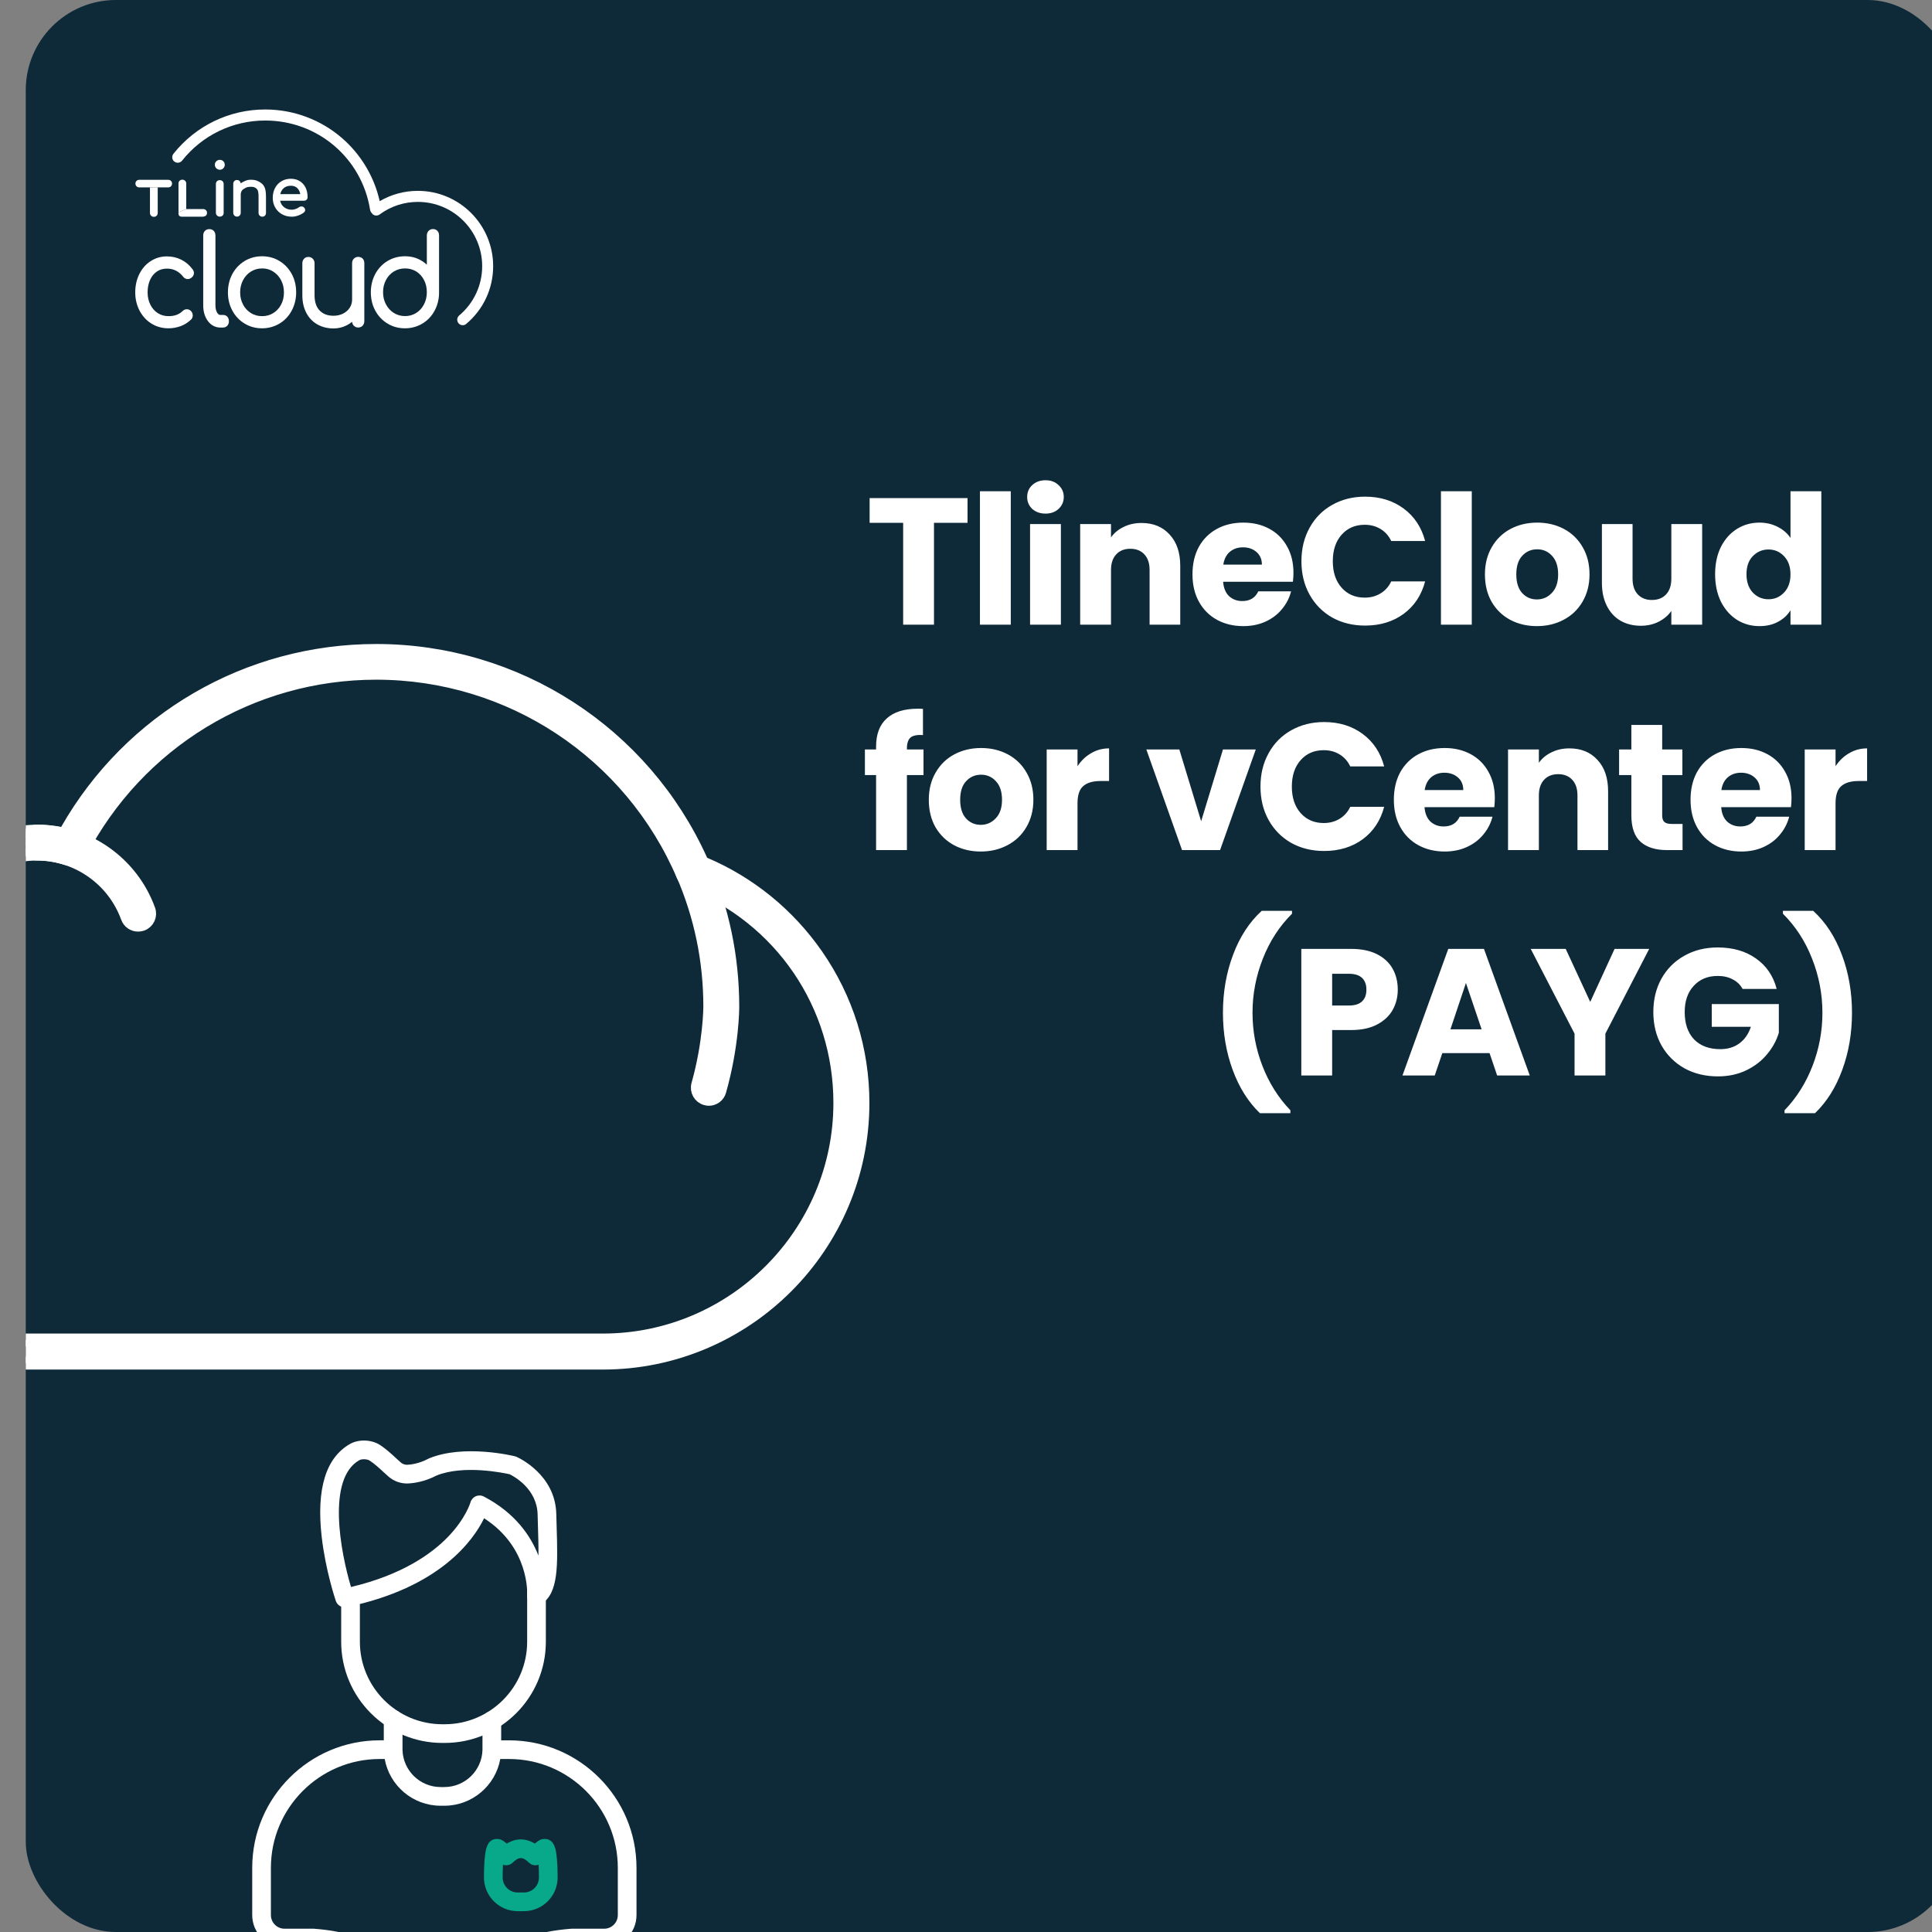 <svg width="300" height="300" viewBox="0 0 300 300" fill="none" xmlns="http://www.w3.org/2000/svg">
<rect x="0" y="0" width="300" height="300" fill="#808080" stroke="none"/>
<g clip-path="url(#clip0_1029_6149)">
<g clip-path="url(#clip1_1029_6149)">
<rect x="4" width="300" height="300" rx="14" fill="#0E2938"/>
<path d="M-13.063 150.483L-12.515 150.153L-12.586 149.517C-12.662 148.827 -12.707 148.165 -12.707 147.509C-12.707 137.343 -4.427 129.063 5.739 129.063C6.929 129.063 8.108 129.183 9.293 129.411L9.996 129.546L10.351 128.924C20.207 111.637 38.43 101 58.425 101C80.264 101 99.944 113.765 108.893 133.602L109.053 133.958L109.412 134.111C116.422 137.095 122.421 141.975 126.805 148.272C131.514 155.047 134 163.002 134 171.272C134 193.542 115.878 211.665 93.591 211.665H3.972C-14.206 211.665 -29 196.871 -29 178.694C-29 167.085 -22.942 156.451 -13.063 150.483ZM-9.662 152.659L-9.666 152.66C-19.374 157.77 -25.394 167.746 -25.394 178.678C-25.394 194.886 -12.205 208.075 4.003 208.075H93.591C113.892 208.075 130.41 191.557 130.41 171.256C130.41 156.017 121.239 142.556 107.048 136.975L107.043 136.973C106.594 136.799 106.241 136.454 106.06 136.022L106.057 136.016C97.905 116.902 79.212 104.542 58.425 104.542C39.051 104.542 21.428 115.246 12.481 132.475L12.479 132.48C12.085 133.247 11.179 133.62 10.348 133.355C8.845 132.86 7.307 132.621 5.755 132.621C-2.442 132.621 -9.117 139.296 -9.117 147.493C-9.117 148.539 -8.997 149.631 -8.759 150.704C-8.585 151.49 -8.966 152.295 -9.662 152.659Z" fill="white" stroke="white" stroke-width="2"/>
<path d="M109.609 170.636L109.594 170.631L109.58 170.627C108.636 170.363 108.08 169.374 108.346 168.42C110.196 161.863 110.215 156.411 110.215 156.317C110.215 149.141 108.769 142.188 105.927 135.659L105.926 135.657C105.528 134.749 105.946 133.702 106.852 133.315L106.861 133.311C107.769 132.913 108.816 133.33 109.203 134.237L109.206 134.243C112.241 141.22 113.789 148.65 113.789 156.317V156.317C113.789 156.524 113.789 162.293 111.773 169.406L111.77 169.416C111.559 170.19 110.853 170.702 110.075 170.702C109.905 170.702 109.752 170.681 109.609 170.636ZM19.756 142.471L19.756 142.47C17.622 136.583 12.009 132.621 5.755 132.621C4.763 132.621 3.968 131.827 3.968 130.834C3.968 129.845 4.775 129.047 5.755 129.047C13.503 129.047 20.486 133.957 23.131 141.272L23.131 141.272C23.467 142.199 22.992 143.217 22.063 143.557C21.861 143.627 21.657 143.658 21.443 143.658C20.704 143.658 20.022 143.209 19.756 142.471Z" fill="white" stroke="white" stroke-width="2"/>
<path d="M69.044 270.642H68.695C60.029 270.642 52.979 263.592 52.979 254.926V247.929C52.979 247.129 53.63 246.478 54.43 246.478C55.231 246.478 55.882 247.129 55.882 247.929V254.926C55.882 261.991 61.631 267.74 68.695 267.74H69.044C76.108 267.74 81.857 261.991 81.857 254.926V247.1C81.857 246.299 82.508 245.648 83.309 245.648C84.109 245.648 84.76 246.299 84.76 247.1V254.926C84.76 263.592 77.71 270.642 69.044 270.642Z" fill="white"/>
<path d="M74.776 306.312H62.644C60.404 306.312 58.972 305.586 57.456 304.817C55.567 303.859 53.427 302.773 48.655 302.394H44.185C41.416 302.394 39.164 300.142 39.164 297.373V290.03C39.164 279.115 48.043 270.236 58.958 270.236H59.596V266.971C59.596 266.17 60.247 265.52 61.048 265.52C61.848 265.52 62.499 266.168 62.499 266.971L62.501 271.631C62.501 271.651 62.501 271.668 62.501 271.687C62.501 271.699 62.501 271.711 62.501 271.723C62.581 274.918 65.205 277.492 68.419 277.492H69C72.212 277.492 74.836 274.921 74.918 271.728C74.918 271.714 74.918 271.701 74.918 271.687L74.921 267.167C74.921 266.366 75.571 265.715 76.372 265.715C77.153 265.715 77.792 266.332 77.823 267.106C77.823 267.111 77.823 267.116 77.823 267.123C77.823 267.125 77.823 267.125 77.823 267.128V267.13C77.823 267.135 77.823 267.14 77.823 267.147V267.15C77.823 267.15 77.823 267.15 77.823 267.152C77.823 267.157 77.823 267.162 77.823 267.169V270.238H79.042C89.957 270.238 98.836 279.117 98.836 290.032V297.375C98.836 300.144 96.584 302.396 93.815 302.396H88.818C84.075 302.773 81.937 303.857 80.051 304.815C78.537 305.581 77.107 306.307 74.877 306.312C74.843 306.312 74.809 306.312 74.776 306.312ZM74.747 303.409C74.734 303.409 74.722 303.412 74.71 303.412C74.722 303.412 74.734 303.412 74.747 303.409ZM58.958 273.138C49.644 273.138 42.066 280.716 42.066 290.03V297.373C42.066 298.541 43.017 299.491 44.185 299.491H48.713C48.749 299.491 48.788 299.494 48.824 299.496C54.208 299.915 56.844 301.252 58.769 302.229C60.172 302.94 61.098 303.412 62.644 303.412H74.768C74.809 303.409 74.851 303.409 74.892 303.409C76.415 303.4 77.342 302.933 78.737 302.224C80.653 301.254 83.272 299.924 88.593 299.501C88.624 299.499 88.656 299.496 88.687 299.494C88.743 299.491 88.796 299.489 88.852 299.491H93.815C94.983 299.491 95.934 298.541 95.934 297.373V290.03C95.934 280.716 88.356 273.138 79.042 273.138H77.683C76.94 277.259 73.329 280.394 69 280.394H68.419C64.09 280.394 60.477 277.259 59.737 273.138H58.958Z" fill="white"/>
<path d="M53.521 249.579C52.911 249.579 52.35 249.192 52.147 248.595C52.082 248.404 50.544 243.833 49.951 238.628C49.109 231.22 50.585 226.373 54.338 224.223C55.671 223.461 57.661 223.517 58.968 224.353C59.916 224.96 60.815 225.792 61.536 226.46C61.795 226.699 62.042 226.927 62.233 227.091C62.525 227.34 62.888 227.464 63.253 227.449C63.752 227.425 65.062 227.285 66.48 226.525C66.523 226.504 66.567 226.482 66.61 226.462C72.04 224.216 79.644 226.054 79.966 226.133C80.046 226.153 80.123 226.179 80.198 226.213C80.445 226.32 86.228 228.917 86.38 235.082C86.397 235.752 86.416 236.408 86.436 237.051C86.615 243.044 86.745 247.374 84.08 249.057C83.618 249.35 83.033 249.357 82.563 249.076C82.097 248.798 81.823 248.281 81.857 247.739C81.876 247.412 82.201 240.273 75.17 235.757C73.523 239.133 68.342 246.539 53.811 249.548C53.717 249.57 53.618 249.579 53.521 249.579ZM56.513 226.591C56.234 226.591 55.961 226.641 55.782 226.743C50.718 229.643 52.873 240.962 54.503 246.426C62.542 244.529 67.113 241.182 69.561 238.647C72.328 235.781 73.049 233.307 73.056 233.283C73.174 232.862 73.477 232.514 73.878 232.34C74.28 232.165 74.737 232.178 75.126 232.381C79.99 234.918 82.411 238.483 83.608 241.559C83.628 240.152 83.582 238.609 83.536 237.138C83.516 236.492 83.497 235.83 83.48 235.155C83.383 231.193 79.83 229.261 79.141 228.922C78.171 228.704 71.982 227.42 67.781 229.12C65.938 230.09 64.245 230.308 63.394 230.349C62.286 230.405 61.205 230.032 60.349 229.302C60.111 229.101 59.846 228.854 59.562 228.593C58.924 228.003 58.131 227.268 57.4 226.801C57.19 226.661 56.844 226.591 56.513 226.591Z" fill="white"/>
<path d="M81.364 296.764H80.377C77.496 296.764 75.153 294.42 75.153 291.54V291.303C75.153 291.293 75.153 291.286 75.153 291.276C75.153 291.233 75.153 291.189 75.153 291.146V291.017C75.153 290.998 75.153 290.979 75.153 290.959C75.162 289.878 75.221 288.862 75.32 288.074C75.424 287.256 75.637 285.554 77.141 285.554H77.197C77.211 285.554 77.228 285.554 77.243 285.554C77.654 285.566 78.031 285.699 78.696 286.272C80.116 285.404 81.62 285.404 83.04 286.272C83.705 285.699 84.08 285.566 84.493 285.554C84.508 285.554 84.525 285.554 84.539 285.554H84.595C86.097 285.554 86.312 287.256 86.416 288.074C86.515 288.86 86.573 289.873 86.583 290.952C86.583 290.974 86.586 290.996 86.586 291.017V291.54C86.588 294.42 84.244 296.764 81.364 296.764ZM78.055 291.148V291.54C78.055 292.819 79.098 293.862 80.377 293.862H81.364C82.643 293.862 83.686 292.819 83.686 291.54V291.276C83.686 290.613 83.666 290.035 83.637 289.552C83.485 289.607 83.325 289.636 83.161 289.639C82.774 289.651 82.401 289.496 82.126 289.225C81.175 288.294 80.563 288.296 79.613 289.225C79.337 289.496 78.965 289.648 78.578 289.639C78.413 289.636 78.254 289.607 78.101 289.552C78.077 290.004 78.058 290.538 78.055 291.148Z" fill="#08A88A"/>
<path d="M34.126 33.638C33.953 33.638 33.81 33.576 33.698 33.464C33.585 33.352 33.524 33.199 33.524 33.035V28.575C33.524 28.391 33.585 28.248 33.698 28.136C33.81 28.024 33.953 27.973 34.126 27.973C34.3 27.973 34.453 28.034 34.565 28.146C34.678 28.259 34.729 28.401 34.729 28.585V33.046C34.729 33.219 34.678 33.362 34.565 33.474C34.453 33.576 34.31 33.638 34.126 33.638Z" fill="white"/>
<path d="M40.73 33.648C40.567 33.648 40.424 33.586 40.312 33.474C40.2 33.362 40.148 33.209 40.148 33.035V30.565C40.148 30.065 40.118 29.565 39.852 29.309C39.597 29.054 39.261 28.962 38.73 29.014C38.474 29.034 38.332 29.064 38.127 29.177C37.913 29.289 37.668 29.432 37.556 29.605C37.444 29.789 37.382 29.983 37.382 30.208V33.035C37.382 33.209 37.331 33.352 37.219 33.464C37.107 33.576 36.974 33.637 36.801 33.637C36.637 33.637 36.494 33.576 36.382 33.464C36.27 33.352 36.219 33.198 36.219 33.025V28.554C36.219 28.37 36.28 28.228 36.382 28.115C36.494 28.003 36.637 27.952 36.801 27.952C36.974 27.952 37.117 28.013 37.219 28.125C37.311 28.217 37.362 28.33 37.372 28.473C37.546 28.34 37.77 28.217 38.066 28.095C38.352 27.972 38.566 27.911 38.903 27.911C39.322 27.911 39.648 27.942 40.006 28.105C40.567 28.35 40.904 28.666 41.098 29.116C41.23 29.422 41.302 29.912 41.302 30.585V33.056C41.302 33.229 41.251 33.372 41.139 33.494C41.036 33.586 40.894 33.648 40.73 33.648Z" fill="white"/>
<path d="M43.517 30.147H46.63C46.559 29.77 46.406 29.453 46.171 29.218C45.916 28.963 45.579 28.841 45.16 28.841C44.701 28.841 44.323 28.973 44.038 29.229C43.782 29.453 43.609 29.77 43.517 30.147ZM45.324 33.648C44.762 33.648 44.242 33.526 43.792 33.271C43.343 33.016 42.986 32.668 42.731 32.219C42.476 31.78 42.353 31.27 42.353 30.709C42.353 30.147 42.476 29.637 42.711 29.188C42.945 28.739 43.292 28.381 43.711 28.137C44.139 27.881 44.63 27.759 45.16 27.759C45.691 27.759 46.16 27.881 46.548 28.126C46.936 28.371 47.242 28.708 47.457 29.137C47.661 29.566 47.763 30.066 47.763 30.617C47.763 30.77 47.712 30.903 47.6 31.015C47.498 31.117 47.355 31.168 47.202 31.168H43.496C43.578 31.566 43.782 31.903 44.078 32.148C44.415 32.423 44.823 32.566 45.303 32.566C45.497 32.566 45.691 32.526 45.905 32.454C46.109 32.383 46.283 32.291 46.416 32.189C46.528 32.097 46.661 32.056 46.804 32.056C46.957 32.056 47.079 32.097 47.171 32.189C47.314 32.311 47.385 32.454 47.385 32.607C47.385 32.76 47.314 32.893 47.181 32.995C46.947 33.189 46.651 33.342 46.303 33.465C45.977 33.587 45.64 33.648 45.324 33.648Z" fill="white"/>
<path d="M34.902 25.584C34.902 26.013 34.555 26.36 34.137 26.36C33.708 26.36 33.361 26.013 33.361 25.584C33.361 25.155 33.708 24.819 34.137 24.819C34.555 24.808 34.902 25.155 34.902 25.584Z" fill="white"/>
<path d="M24.491 29.085V33.066C24.491 33.239 24.44 33.372 24.328 33.494C24.215 33.607 24.072 33.668 23.889 33.668C23.715 33.668 23.572 33.607 23.46 33.494C23.348 33.382 23.286 33.239 23.286 33.066V29.095" fill="white"/>
<path d="M23.286 29.096H21.643C21.459 29.096 21.316 29.045 21.204 28.932C21.092 28.82 21.03 28.677 21.03 28.514C21.03 28.34 21.092 28.198 21.204 28.085C21.316 27.973 21.459 27.922 21.643 27.922H26.114C26.287 27.922 26.43 27.973 26.542 28.085C26.655 28.198 26.716 28.34 26.716 28.514C26.716 28.677 26.655 28.82 26.542 28.932C26.43 29.045 26.277 29.096 26.104 29.096C26.104 29.096 25.226 29.096 24.491 29.096" fill="white"/>
<path d="M27.716 32.964V28.493C27.716 28.33 27.767 28.187 27.88 28.075C27.992 27.963 28.135 27.901 28.319 27.901C28.492 27.901 28.635 27.963 28.747 28.075C28.86 28.187 28.921 28.33 28.921 28.504V32.464" fill="white"/>
<path d="M28.921 32.464H31.544C31.728 32.464 31.871 32.525 31.983 32.637C32.095 32.75 32.146 32.893 32.146 33.056C32.146 33.229 32.085 33.372 31.973 33.485C31.86 33.597 31.534 33.648 31.534 33.648H28.237C27.706 33.648 27.706 33.25 27.706 32.974" fill="white"/>
<path d="M26.165 50.979C25.185 50.979 24.297 50.734 23.511 50.244C22.735 49.764 22.113 49.081 21.663 48.223C21.225 47.376 21 46.427 21 45.406C21 44.375 21.204 43.426 21.623 42.579C22.041 41.731 22.623 41.048 23.378 40.558C24.134 40.068 24.981 39.812 25.91 39.812C26.716 39.812 27.461 39.986 28.145 40.323C28.819 40.66 29.411 41.16 29.901 41.813L29.921 41.834C30.054 42.028 30.115 42.211 30.115 42.385C30.115 42.691 29.972 42.967 29.697 43.14C29.543 43.263 29.36 43.334 29.166 43.334C28.951 43.334 28.655 43.263 28.421 42.946C27.757 42.119 26.941 41.711 25.92 41.711C25.328 41.711 24.817 41.854 24.368 42.16C23.919 42.466 23.562 42.895 23.307 43.446C23.052 44.018 22.919 44.671 22.919 45.396C22.919 46.11 23.062 46.733 23.348 47.315C23.623 47.866 24.011 48.305 24.501 48.621C24.991 48.938 25.542 49.091 26.185 49.091C27.094 49.091 27.798 48.836 28.339 48.315C28.523 48.121 28.757 48.019 29.013 48.019C29.258 48.019 29.472 48.111 29.635 48.274C29.829 48.468 29.931 48.713 29.931 48.989C29.931 49.244 29.839 49.468 29.656 49.632C29.206 50.06 28.676 50.407 28.084 50.632C27.471 50.857 26.828 50.979 26.165 50.979Z" fill="white"/>
<path d="M34.596 50.867H34.249C33.453 50.867 32.779 50.52 32.279 49.847C31.799 49.204 31.554 48.377 31.554 47.387V36.557C31.554 36.19 31.707 35.965 31.83 35.843C32.003 35.669 32.238 35.577 32.504 35.577C32.861 35.577 33.075 35.73 33.198 35.863C33.32 35.985 33.453 36.21 33.453 36.567V47.397C33.453 47.877 33.545 48.275 33.728 48.571C33.922 48.877 34.106 48.908 34.249 48.908H34.688C34.943 48.908 35.178 49.02 35.331 49.214C35.474 49.387 35.545 49.612 35.545 49.888C35.545 50.153 35.464 50.388 35.3 50.571C35.178 50.704 34.953 50.867 34.596 50.867Z" fill="white"/>
<path d="M40.7 41.681C40.067 41.681 39.485 41.845 38.975 42.161C38.464 42.477 38.046 42.927 37.75 43.488C37.444 44.06 37.291 44.682 37.291 45.397C37.291 46.111 37.444 46.734 37.75 47.305C38.046 47.867 38.464 48.306 38.975 48.622C39.485 48.939 40.067 49.092 40.7 49.092C41.343 49.092 41.904 48.939 42.425 48.622C42.935 48.306 43.343 47.867 43.639 47.316C43.946 46.744 44.089 46.121 44.089 45.407C44.089 44.692 43.946 44.07 43.639 43.498C43.343 42.947 42.935 42.498 42.425 42.171C41.904 41.834 41.333 41.681 40.7 41.681ZM40.7 50.98C39.7 50.98 38.791 50.735 37.985 50.245C37.178 49.765 36.535 49.081 36.076 48.224C35.617 47.377 35.392 46.428 35.392 45.397C35.392 44.356 35.627 43.396 36.076 42.549C36.535 41.702 37.178 41.018 37.985 40.528C38.791 40.038 39.71 39.793 40.7 39.793C41.68 39.793 42.588 40.038 43.395 40.528C44.201 41.018 44.844 41.702 45.303 42.549C45.763 43.396 45.987 44.356 45.987 45.397C45.987 46.428 45.752 47.377 45.303 48.224C44.844 49.081 44.201 49.765 43.395 50.245C42.588 50.725 41.68 50.98 40.7 50.98Z" fill="white"/>
<path d="M51.785 51C50.876 51 50.039 50.796 49.304 50.388C48.569 49.98 47.977 49.377 47.569 48.592C47.161 47.826 46.947 46.897 46.947 45.846V40.875C46.947 40.599 47.038 40.364 47.212 40.181C47.385 39.987 47.63 39.895 47.896 39.895C48.161 39.895 48.396 39.997 48.58 40.191C48.753 40.375 48.845 40.609 48.845 40.885V45.856C48.845 46.897 49.121 47.703 49.651 48.234C50.192 48.775 50.886 49.03 51.785 49.03C52.336 49.03 52.836 48.918 53.275 48.694C53.714 48.469 54.051 48.173 54.306 47.785C54.551 47.407 54.673 46.989 54.673 46.53V40.875C54.673 40.507 54.826 40.283 54.949 40.16C55.123 39.987 55.357 39.885 55.623 39.885C55.98 39.885 56.194 40.038 56.317 40.16C56.49 40.344 56.572 40.579 56.572 40.865V49.867C56.572 50.133 56.49 50.357 56.327 50.551C56.204 50.694 55.98 50.857 55.623 50.857C55.347 50.857 55.112 50.755 54.928 50.561C54.775 50.398 54.694 50.194 54.673 49.969C54.418 50.174 54.143 50.357 53.847 50.51C53.214 50.837 52.52 51 51.785 51Z" fill="white"/>
<path d="M62.89 41.681C62.247 41.681 61.676 41.844 61.165 42.15C60.655 42.466 60.236 42.905 59.94 43.467C59.634 44.038 59.481 44.661 59.481 45.376C59.481 46.09 59.634 46.713 59.94 47.274C60.247 47.846 60.645 48.274 61.165 48.601C61.676 48.917 62.257 49.081 62.89 49.081C63.533 49.081 64.095 48.928 64.615 48.601C65.136 48.274 65.534 47.846 65.83 47.274C66.126 46.702 66.279 46.08 66.279 45.365C66.279 44.661 66.126 44.018 65.83 43.456C65.534 42.895 65.136 42.466 64.615 42.14C64.095 41.834 63.533 41.681 62.89 41.681ZM62.89 50.979C61.89 50.979 60.981 50.734 60.175 50.244C59.369 49.754 58.726 49.081 58.266 48.223C57.807 47.376 57.583 46.417 57.583 45.376C57.583 44.345 57.817 43.395 58.266 42.548C58.726 41.701 59.359 41.017 60.175 40.527C60.992 40.037 61.9 39.792 62.89 39.792C63.788 39.792 64.605 39.996 65.34 40.415C65.687 40.609 66.003 40.843 66.279 41.109V36.556C66.279 36.199 66.432 35.975 66.555 35.842C66.728 35.669 66.963 35.566 67.228 35.566C67.585 35.566 67.8 35.719 67.922 35.852C68.045 35.975 68.177 36.199 68.177 36.556V45.488C68.167 46.508 67.922 47.447 67.463 48.285C67.004 49.121 66.361 49.795 65.554 50.265C64.748 50.734 63.85 50.979 62.89 50.979Z" fill="white"/>
<path d="M71.852 50.5C71.607 50.5 71.362 50.398 71.199 50.194C70.893 49.826 70.944 49.285 71.301 48.989C73.567 47.081 74.873 44.294 74.873 41.334C74.873 35.822 70.392 31.351 64.891 31.351C62.737 31.351 60.685 32.025 58.95 33.301C58.767 33.434 58.532 33.495 58.307 33.464C58.083 33.434 57.879 33.301 57.746 33.117L57.623 32.954C57.542 32.842 57.491 32.719 57.47 32.586C56.184 24.543 49.335 18.715 41.18 18.715C36.127 18.715 31.411 20.991 28.268 24.951C27.972 25.319 27.431 25.38 27.063 25.084C26.696 24.788 26.634 24.247 26.93 23.88C30.411 19.511 35.606 17 41.19 17C45.548 17 49.764 18.562 53.061 21.399C56.041 23.971 58.113 27.432 58.96 31.239C60.747 30.188 62.778 29.636 64.881 29.636C71.332 29.636 76.578 34.883 76.578 41.334C76.578 44.804 75.057 48.071 72.393 50.296C72.24 50.439 72.046 50.5 71.852 50.5Z" fill="white"/>
</g>
<path d="M150.238 77.344V81.18H145.03V97H140.242V81.18H135.034V77.344H150.238ZM156.953 76.28V97H152.165V76.28H156.953ZM162.354 79.752C161.514 79.752 160.824 79.509 160.282 79.024C159.76 78.52 159.498 77.904 159.498 77.176C159.498 76.429 159.76 75.813 160.282 75.328C160.824 74.824 161.514 74.572 162.354 74.572C163.176 74.572 163.848 74.824 164.37 75.328C164.912 75.813 165.182 76.429 165.182 77.176C165.182 77.904 164.912 78.52 164.37 79.024C163.848 79.509 163.176 79.752 162.354 79.752ZM164.734 81.376V97H159.946V81.376H164.734ZM177.248 81.208C179.077 81.208 180.533 81.805 181.616 83C182.717 84.176 183.268 85.8 183.268 87.872V97H178.508V88.516C178.508 87.471 178.237 86.659 177.696 86.08C177.155 85.501 176.427 85.212 175.512 85.212C174.597 85.212 173.869 85.501 173.328 86.08C172.787 86.659 172.516 87.471 172.516 88.516V97H167.728V81.376H172.516V83.448C173.001 82.757 173.655 82.216 174.476 81.824C175.297 81.413 176.221 81.208 177.248 81.208ZM200.847 88.936C200.847 89.384 200.819 89.851 200.763 90.336H189.927C190.002 91.307 190.31 92.053 190.851 92.576C191.411 93.08 192.093 93.332 192.895 93.332C194.09 93.332 194.921 92.828 195.387 91.82H200.483C200.222 92.847 199.746 93.771 199.055 94.592C198.383 95.413 197.534 96.057 196.507 96.524C195.481 96.991 194.333 97.224 193.063 97.224C191.533 97.224 190.17 96.897 188.975 96.244C187.781 95.591 186.847 94.657 186.175 93.444C185.503 92.231 185.167 90.812 185.167 89.188C185.167 87.564 185.494 86.145 186.147 84.932C186.819 83.719 187.753 82.785 188.947 82.132C190.142 81.479 191.514 81.152 193.063 81.152C194.575 81.152 195.919 81.469 197.095 82.104C198.271 82.739 199.186 83.644 199.839 84.82C200.511 85.996 200.847 87.368 200.847 88.936ZM195.947 87.676C195.947 86.855 195.667 86.201 195.107 85.716C194.547 85.231 193.847 84.988 193.007 84.988C192.205 84.988 191.523 85.221 190.963 85.688C190.422 86.155 190.086 86.817 189.955 87.676H195.947ZM202.085 87.144C202.085 85.203 202.505 83.476 203.345 81.964C204.185 80.433 205.352 79.248 206.845 78.408C208.357 77.549 210.065 77.12 211.969 77.12C214.303 77.12 216.3 77.736 217.961 78.968C219.623 80.2 220.733 81.88 221.293 84.008H216.029C215.637 83.187 215.077 82.561 214.349 82.132C213.64 81.703 212.828 81.488 211.913 81.488C210.439 81.488 209.244 82.001 208.329 83.028C207.415 84.055 206.957 85.427 206.957 87.144C206.957 88.861 207.415 90.233 208.329 91.26C209.244 92.287 210.439 92.8 211.913 92.8C212.828 92.8 213.64 92.585 214.349 92.156C215.077 91.727 215.637 91.101 216.029 90.28H221.293C220.733 92.408 219.623 94.088 217.961 95.32C216.3 96.533 214.303 97.14 211.969 97.14C210.065 97.14 208.357 96.72 206.845 95.88C205.352 95.021 204.185 93.836 203.345 92.324C202.505 90.812 202.085 89.085 202.085 87.144ZM228.537 76.28V97H223.749V76.28H228.537ZM238.643 97.224C237.113 97.224 235.731 96.897 234.499 96.244C233.286 95.591 232.325 94.657 231.615 93.444C230.925 92.231 230.579 90.812 230.579 89.188C230.579 87.583 230.934 86.173 231.643 84.96C232.353 83.728 233.323 82.785 234.555 82.132C235.787 81.479 237.169 81.152 238.699 81.152C240.23 81.152 241.611 81.479 242.843 82.132C244.075 82.785 245.046 83.728 245.755 84.96C246.465 86.173 246.819 87.583 246.819 89.188C246.819 90.793 246.455 92.212 245.727 93.444C245.018 94.657 244.038 95.591 242.787 96.244C241.555 96.897 240.174 97.224 238.643 97.224ZM238.643 93.08C239.558 93.08 240.333 92.744 240.967 92.072C241.621 91.4 241.947 90.439 241.947 89.188C241.947 87.937 241.63 86.976 240.995 86.304C240.379 85.632 239.614 85.296 238.699 85.296C237.766 85.296 236.991 85.632 236.375 86.304C235.759 86.957 235.451 87.919 235.451 89.188C235.451 90.439 235.75 91.4 236.347 92.072C236.963 92.744 237.729 93.08 238.643 93.08ZM264.311 81.376V97H259.523V94.872C259.038 95.563 258.375 96.123 257.535 96.552C256.714 96.963 255.799 97.168 254.791 97.168C253.597 97.168 252.542 96.907 251.627 96.384C250.713 95.843 250.003 95.068 249.499 94.06C248.995 93.052 248.743 91.867 248.743 90.504V81.376H253.503V89.86C253.503 90.905 253.774 91.717 254.315 92.296C254.857 92.875 255.585 93.164 256.499 93.164C257.433 93.164 258.17 92.875 258.711 92.296C259.253 91.717 259.523 90.905 259.523 89.86V81.376H264.311ZM266.322 89.16C266.322 87.555 266.621 86.145 267.218 84.932C267.834 83.719 268.665 82.785 269.71 82.132C270.756 81.479 271.922 81.152 273.21 81.152C274.237 81.152 275.17 81.367 276.01 81.796C276.869 82.225 277.541 82.804 278.026 83.532V76.28H282.814V97H278.026V94.76C277.578 95.507 276.934 96.104 276.094 96.552C275.273 97 274.312 97.224 273.21 97.224C271.922 97.224 270.756 96.897 269.71 96.244C268.665 95.572 267.834 94.629 267.218 93.416C266.621 92.184 266.322 90.765 266.322 89.16ZM278.026 89.188C278.026 87.993 277.69 87.051 277.018 86.36C276.365 85.669 275.562 85.324 274.61 85.324C273.658 85.324 272.846 85.669 272.174 86.36C271.521 87.032 271.194 87.965 271.194 89.16C271.194 90.355 271.521 91.307 272.174 92.016C272.846 92.707 273.658 93.052 274.61 93.052C275.562 93.052 276.365 92.707 277.018 92.016C277.69 91.325 278.026 90.383 278.026 89.188ZM143.402 120.352H140.826V132H136.038V120.352H134.302V116.376H136.038V115.928C136.038 114.005 136.589 112.549 137.69 111.56C138.791 110.552 140.406 110.048 142.534 110.048C142.889 110.048 143.15 110.057 143.318 110.076V114.136C142.403 114.08 141.759 114.211 141.386 114.528C141.013 114.845 140.826 115.415 140.826 116.236V116.376H143.402V120.352ZM152.288 132.224C150.757 132.224 149.376 131.897 148.144 131.244C146.93 130.591 145.969 129.657 145.26 128.444C144.569 127.231 144.224 125.812 144.224 124.188C144.224 122.583 144.578 121.173 145.288 119.96C145.997 118.728 146.968 117.785 148.2 117.132C149.432 116.479 150.813 116.152 152.344 116.152C153.874 116.152 155.256 116.479 156.488 117.132C157.72 117.785 158.69 118.728 159.4 119.96C160.109 121.173 160.464 122.583 160.464 124.188C160.464 125.793 160.1 127.212 159.372 128.444C158.662 129.657 157.682 130.591 156.432 131.244C155.2 131.897 153.818 132.224 152.288 132.224ZM152.288 128.08C153.202 128.08 153.977 127.744 154.612 127.072C155.265 126.4 155.592 125.439 155.592 124.188C155.592 122.937 155.274 121.976 154.64 121.304C154.024 120.632 153.258 120.296 152.344 120.296C151.41 120.296 150.636 120.632 150.02 121.304C149.404 121.957 149.096 122.919 149.096 124.188C149.096 125.439 149.394 126.4 149.992 127.072C150.608 127.744 151.373 128.08 152.288 128.08ZM167.316 118.98C167.876 118.121 168.576 117.449 169.416 116.964C170.256 116.46 171.189 116.208 172.216 116.208V121.276H170.9C169.705 121.276 168.809 121.537 168.212 122.06C167.614 122.564 167.316 123.46 167.316 124.748V132H162.528V116.376H167.316V118.98ZM186.514 127.52L189.902 116.376H194.998L189.454 132H183.546L178.002 116.376H183.126L186.514 127.52ZM195.725 122.144C195.725 120.203 196.145 118.476 196.985 116.964C197.825 115.433 198.992 114.248 200.485 113.408C201.997 112.549 203.705 112.12 205.609 112.12C207.943 112.12 209.94 112.736 211.601 113.968C213.263 115.2 214.373 116.88 214.933 119.008H209.669C209.277 118.187 208.717 117.561 207.989 117.132C207.28 116.703 206.468 116.488 205.553 116.488C204.079 116.488 202.884 117.001 201.969 118.028C201.055 119.055 200.597 120.427 200.597 122.144C200.597 123.861 201.055 125.233 201.969 126.26C202.884 127.287 204.079 127.8 205.553 127.8C206.468 127.8 207.28 127.585 207.989 127.156C208.717 126.727 209.277 126.101 209.669 125.28H214.933C214.373 127.408 213.263 129.088 211.601 130.32C209.94 131.533 207.943 132.14 205.609 132.14C203.705 132.14 201.997 131.72 200.485 130.88C198.992 130.021 197.825 128.836 196.985 127.324C196.145 125.812 195.725 124.085 195.725 122.144ZM232.117 123.936C232.117 124.384 232.089 124.851 232.033 125.336H221.197C221.272 126.307 221.58 127.053 222.121 127.576C222.681 128.08 223.363 128.332 224.165 128.332C225.36 128.332 226.191 127.828 226.657 126.82H231.753C231.492 127.847 231.016 128.771 230.325 129.592C229.653 130.413 228.804 131.057 227.777 131.524C226.751 131.991 225.603 132.224 224.333 132.224C222.803 132.224 221.44 131.897 220.245 131.244C219.051 130.591 218.117 129.657 217.445 128.444C216.773 127.231 216.437 125.812 216.437 124.188C216.437 122.564 216.764 121.145 217.417 119.932C218.089 118.719 219.023 117.785 220.217 117.132C221.412 116.479 222.784 116.152 224.333 116.152C225.845 116.152 227.189 116.469 228.365 117.104C229.541 117.739 230.456 118.644 231.109 119.82C231.781 120.996 232.117 122.368 232.117 123.936ZM227.217 122.676C227.217 121.855 226.937 121.201 226.377 120.716C225.817 120.231 225.117 119.988 224.277 119.988C223.475 119.988 222.793 120.221 222.233 120.688C221.692 121.155 221.356 121.817 221.225 122.676H227.217ZM243.687 116.208C245.517 116.208 246.973 116.805 248.055 118C249.157 119.176 249.707 120.8 249.707 122.872V132H244.947V123.516C244.947 122.471 244.677 121.659 244.135 121.08C243.594 120.501 242.866 120.212 241.951 120.212C241.037 120.212 240.309 120.501 239.767 121.08C239.226 121.659 238.955 122.471 238.955 123.516V132H234.167V116.376H238.955V118.448C239.441 117.757 240.094 117.216 240.915 116.824C241.737 116.413 242.661 116.208 243.687 116.208ZM261.267 127.94V132H258.831C257.095 132 255.741 131.58 254.771 130.74C253.8 129.881 253.315 128.491 253.315 126.568V120.352H251.411V116.376H253.315V112.568H258.103V116.376H261.239V120.352H258.103V126.624C258.103 127.091 258.215 127.427 258.439 127.632C258.663 127.837 259.036 127.94 259.559 127.94H261.267ZM278.186 123.936C278.186 124.384 278.158 124.851 278.102 125.336H267.266C267.34 126.307 267.648 127.053 268.19 127.576C268.75 128.08 269.431 128.332 270.234 128.332C271.428 128.332 272.259 127.828 272.726 126.82H277.822C277.56 127.847 277.084 128.771 276.394 129.592C275.722 130.413 274.872 131.057 273.846 131.524C272.819 131.991 271.671 132.224 270.402 132.224C268.871 132.224 267.508 131.897 266.314 131.244C265.119 130.591 264.186 129.657 263.514 128.444C262.842 127.231 262.506 125.812 262.506 124.188C262.506 122.564 262.832 121.145 263.486 119.932C264.158 118.719 265.091 117.785 266.286 117.132C267.48 116.479 268.852 116.152 270.402 116.152C271.914 116.152 273.258 116.469 274.434 117.104C275.61 117.739 276.524 118.644 277.178 119.82C277.85 120.996 278.186 122.368 278.186 123.936ZM273.286 122.676C273.286 121.855 273.006 121.201 272.446 120.716C271.886 120.231 271.186 119.988 270.346 119.988C269.543 119.988 268.862 120.221 268.302 120.688C267.76 121.155 267.424 121.817 267.294 122.676H273.286ZM285.023 118.98C285.583 118.121 286.283 117.449 287.123 116.964C287.963 116.46 288.897 116.208 289.923 116.208V121.276H288.607C287.413 121.276 286.517 121.537 285.919 122.06C285.322 122.564 285.023 123.46 285.023 124.748V132H280.235V116.376H285.023V118.98ZM195.638 172.852C193.827 171.116 192.418 168.876 191.41 166.132C190.402 163.388 189.898 160.429 189.898 157.256C189.898 154.045 190.421 151.049 191.466 148.268C192.511 145.468 193.995 143.191 195.918 141.436H200.622V141.884C198.662 143.825 197.15 146.159 196.086 148.884C195.022 151.591 194.49 154.381 194.49 157.256C194.49 160.112 195.003 162.865 196.03 165.516C197.057 168.167 198.503 170.463 200.37 172.404V172.852H195.638ZM217.046 153.672C217.046 154.811 216.784 155.856 216.262 156.808C215.739 157.741 214.936 158.497 213.854 159.076C212.771 159.655 211.427 159.944 209.822 159.944H206.854V167H202.066V147.344H209.822C211.39 147.344 212.715 147.615 213.798 148.156C214.88 148.697 215.692 149.444 216.234 150.396C216.775 151.348 217.046 152.44 217.046 153.672ZM209.458 156.136C210.372 156.136 211.054 155.921 211.502 155.492C211.95 155.063 212.174 154.456 212.174 153.672C212.174 152.888 211.95 152.281 211.502 151.852C211.054 151.423 210.372 151.208 209.458 151.208H206.854V156.136H209.458ZM231.298 163.528H223.962L222.786 167H217.774L224.886 147.344H230.43L237.542 167H232.474L231.298 163.528ZM230.066 159.832L227.63 152.636L225.222 159.832H230.066ZM256.087 147.344L249.283 160.504V167H244.495V160.504L237.691 147.344H243.123L246.931 155.576L250.711 147.344H256.087ZM270.588 153.56C270.233 152.907 269.72 152.412 269.048 152.076C268.395 151.721 267.62 151.544 266.724 151.544C265.175 151.544 263.933 152.057 263 153.084C262.067 154.092 261.6 155.445 261.6 157.144C261.6 158.955 262.085 160.373 263.056 161.4C264.045 162.408 265.399 162.912 267.116 162.912C268.292 162.912 269.281 162.613 270.084 162.016C270.905 161.419 271.503 160.56 271.876 159.44H265.8V155.912H276.216V160.364C275.861 161.559 275.255 162.669 274.396 163.696C273.556 164.723 272.483 165.553 271.176 166.188C269.869 166.823 268.395 167.14 266.752 167.14C264.811 167.14 263.075 166.72 261.544 165.88C260.032 165.021 258.847 163.836 257.988 162.324C257.148 160.812 256.728 159.085 256.728 157.144C256.728 155.203 257.148 153.476 257.988 151.964C258.847 150.433 260.032 149.248 261.544 148.408C263.056 147.549 264.783 147.12 266.724 147.12C269.076 147.12 271.055 147.689 272.66 148.828C274.284 149.967 275.357 151.544 275.88 153.56H270.588ZM277.104 172.852V172.404C278.971 170.463 280.418 168.167 281.444 165.516C282.471 162.865 282.984 160.112 282.984 157.256C282.984 154.381 282.452 151.591 281.388 148.884C280.324 146.159 278.812 143.825 276.852 141.884V141.436H281.556C283.479 143.191 284.963 145.468 286.008 148.268C287.054 151.049 287.576 154.045 287.576 157.256C287.576 160.429 287.072 163.388 286.064 166.132C285.056 168.876 283.647 171.116 281.836 172.852H277.104Z" fill="white"/>
</g>
<defs>
<clipPath id="clip0_1029_6149">
<rect width="300" height="300" fill="white"/>
</clipPath>
<clipPath id="clip1_1029_6149">
<rect x="4" width="300" height="300" rx="14" fill="white"/>
</clipPath>
</defs>
</svg>
